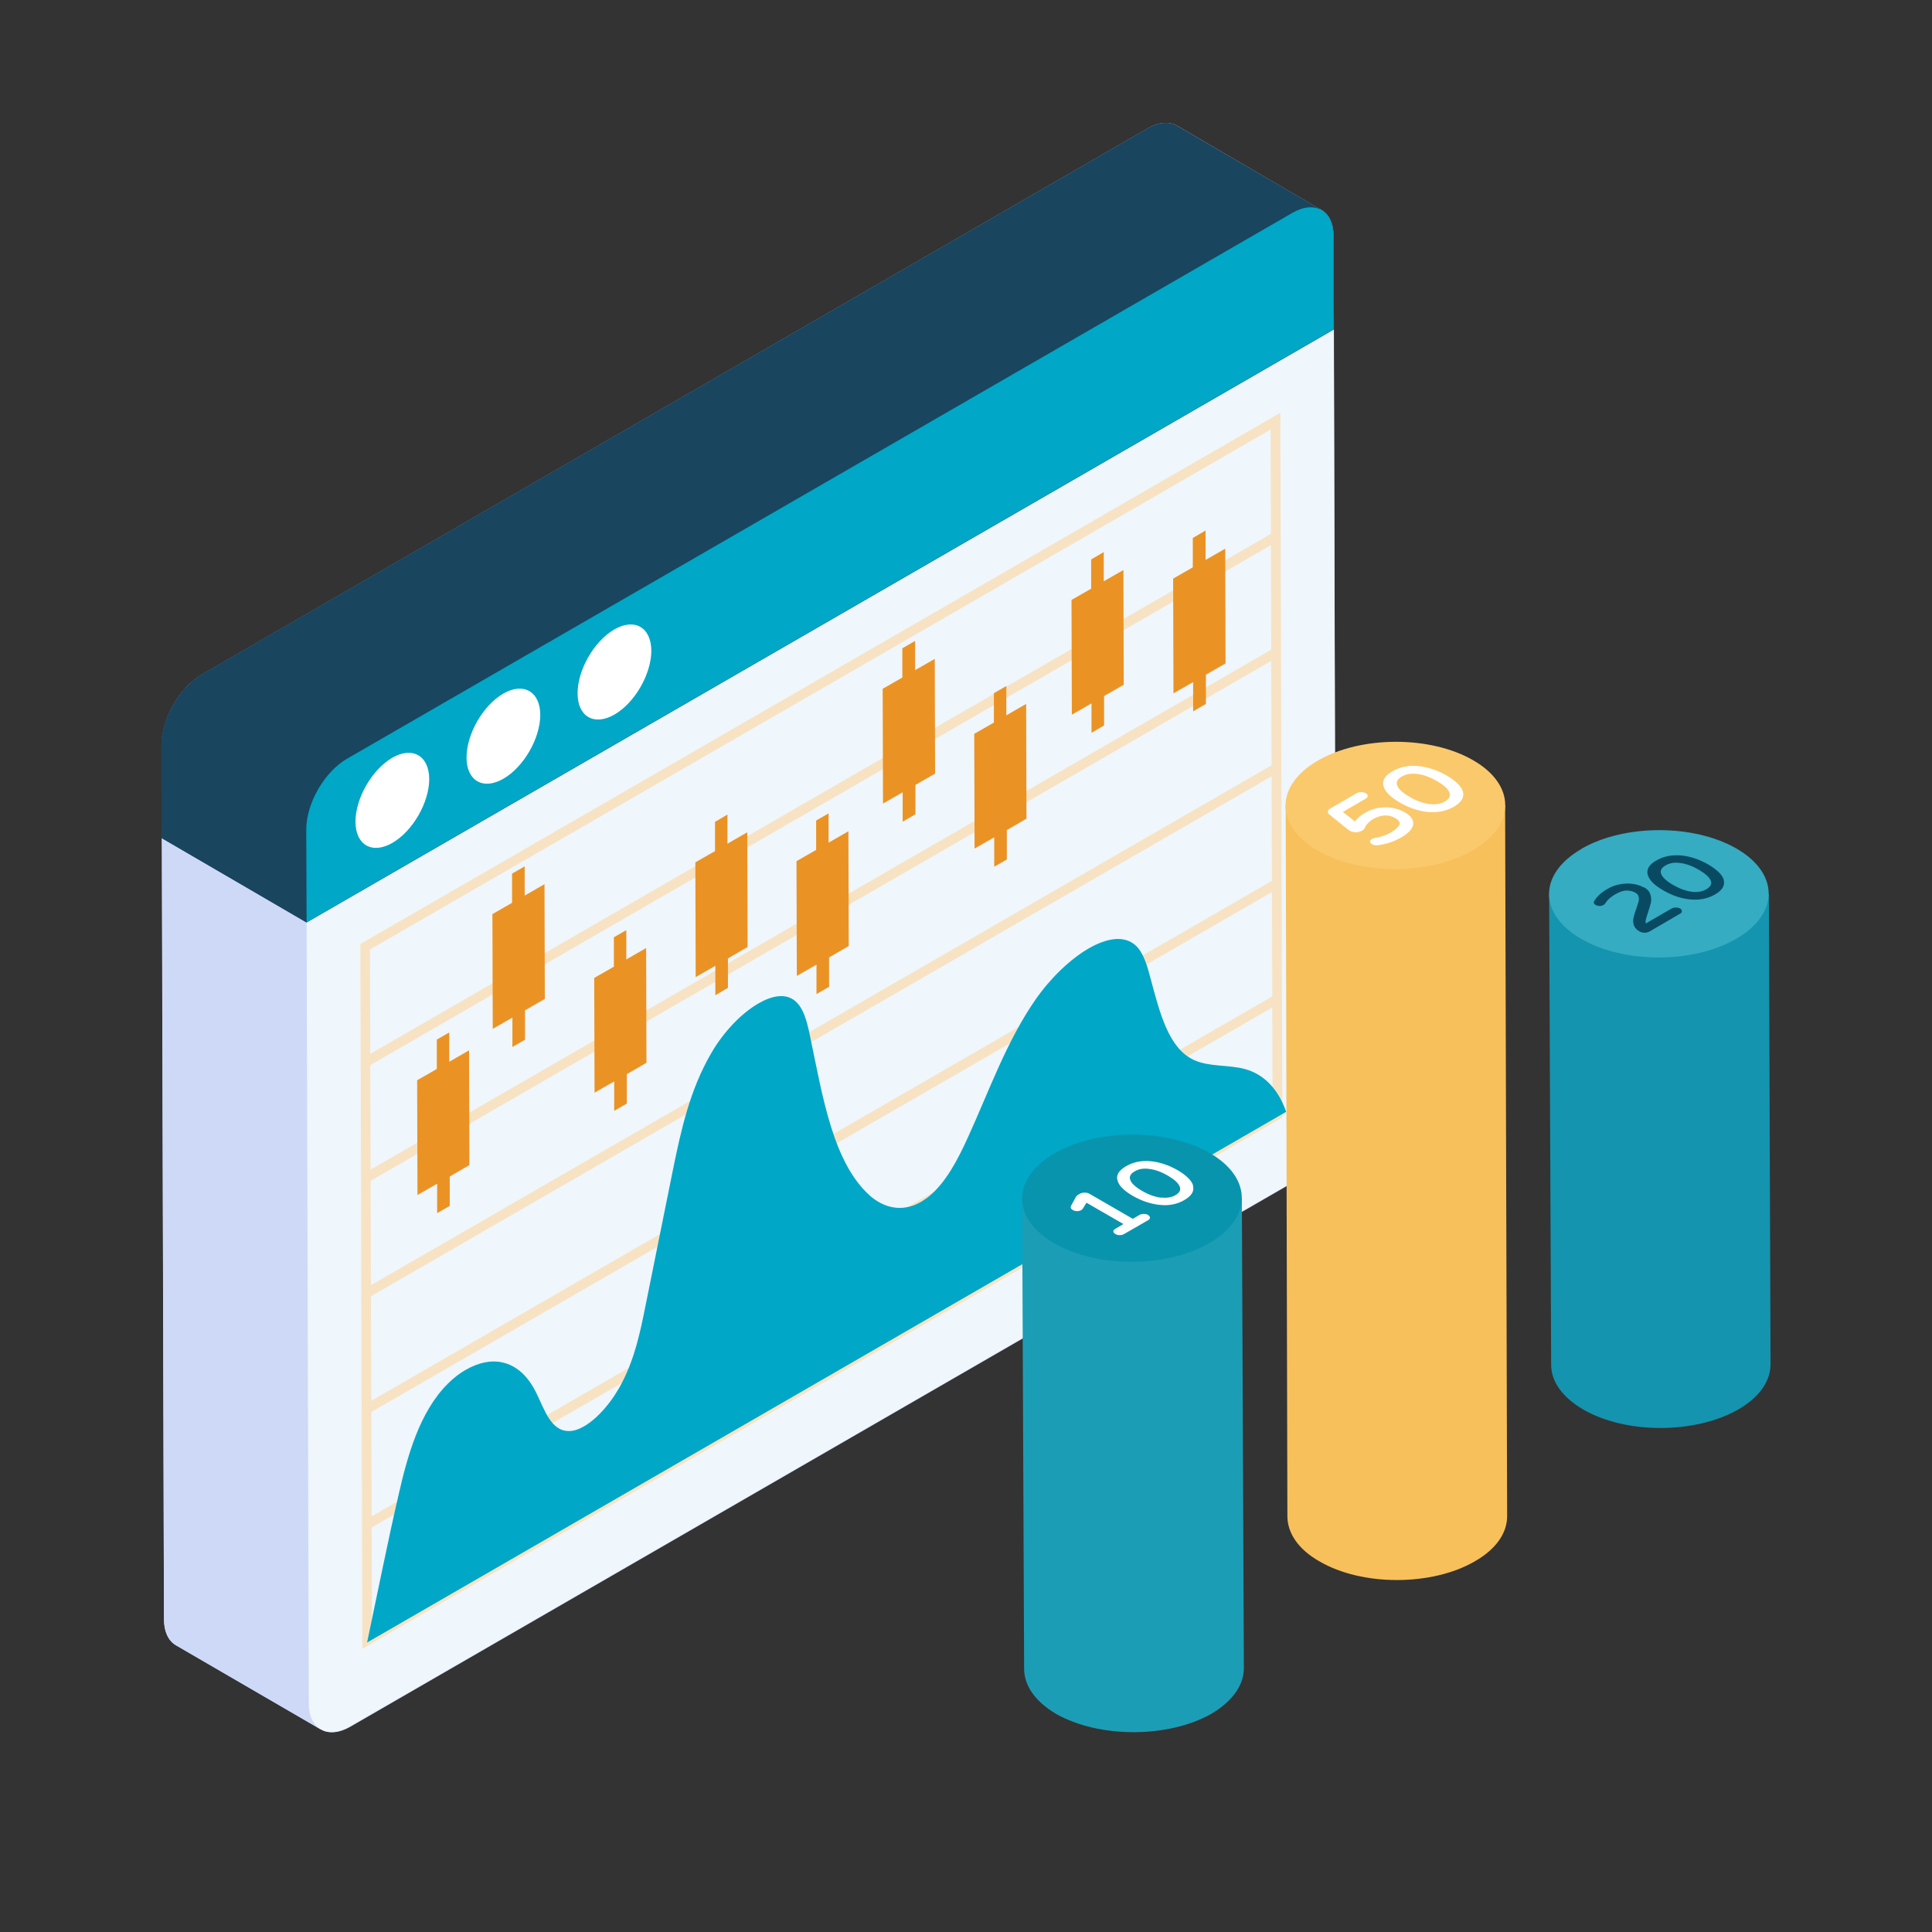 <svg xmlns="http://www.w3.org/2000/svg" viewBox="0 0 115 115"><rect x="0" y="0" width="115" height="115" fill="#333333" stroke="none"/><defs><style>      .cls-1 {        fill: #1494ae;      }      .cls-2 {        fill: #19455f;      }      .cls-3 {        fill: #ced9f7;      }      .cls-4 {        fill: #fac96c;      }      .cls-5 {        fill: #fff;      }      .cls-6 {        fill: #35acc2;      }      .cls-7 {        fill: #1c9db6;      }      .cls-8 {        fill: none;      }      .cls-9 {        fill: #00a7c6;      }      .cls-10 {        fill: #094a63;      }      .cls-11 {        fill: #e4e9f7;      }      .cls-12 {        isolation: isolate;      }      .cls-13 {        fill: #f8c05b;      }      .cls-14 {        fill: #eff6fc;      }      .cls-15 {        fill: #ea9324;      }      .cls-16 {        fill: #f7e3c3;      }      .cls-17 {        fill: #0994ae;      }    </style></defs><g><g id="Layer_1"><g><g class="cls-12"><path class="cls-3" d="M78.54,12.45s-.08-.04-.14-.04c.04,0,.08,0,.12.02l.02.02Z"></path><path class="cls-3" d="M78.54,12.45s-.08-.04-.14-.04c.04,0,.08,0,.12.02l.02.02Z"></path></g><path class="cls-3" d="M79.4,19.61l-.02-5.55c0-.78-.28-1.32-.72-1.56-.04-.04-.08-.06-.12-.06-.04-.02-.08-.04-.14-.04.04,0,.08,0,.12.02l-8.48-4.95c-.46-.24-1.06-.22-1.74.18L12.03,40.14c-1.34.78-2.43,2.65-2.41,4.21l.02,5.51v.04l.12,46.46c0,.78.28,1.32.72,1.58l8.62,5.01s-.08-.06-.12-.1c.44.36,1.12.36,1.86-.06l56.27-32.49c1.34-.78,2.43-2.67,2.41-4.21l-.12-46.48Z"></path></g><g><g class="cls-12"><path class="cls-3" d="M19.1,102.94l-8.63-5.01c-.44-.25-.71-.79-.71-1.56l-.13-46.48,8.63,5.02.13,46.48c0,.77.27,1.31.71,1.56Z"></path><path class="cls-11" d="M18.25,54.9l-8.63-5.02L70.76,14.59l8.63,5.02L18.25,54.9Z"></path><path class="cls-14" d="M79.39,19.6l.13,46.48c0,1.55-1.09,3.43-2.43,4.2l-56.27,32.49c-1.34.77-2.44.15-2.44-1.39l-.13-46.48,61.14-35.3Z"></path></g><path class="cls-2" d="M79.4,19.61L18.25,54.91l-8.62-5.03-.02-5.53c-.02-1.56,1.08-3.43,2.41-4.21L68.3,7.66c.68-.4,1.28-.42,1.74-.18l8.48,4.95s.1.04.14.08c.44.24.72.78.72,1.56l.02,5.55Z"></path><g class="cls-12"><path class="cls-2" d="M78.66,12.51c-.44-.26-1.05-.23-1.73.16L20.66,45.16c-1.34.78-2.43,2.66-2.43,4.21l.02,5.54-8.63-5.02-.02-5.54c0-1.54,1.09-3.43,2.43-4.21L68.3,7.65c.68-.39,1.29-.42,1.73-.17l8.63,5.02Z"></path><path class="cls-9" d="M76.93,12.67c1.34-.77,2.44-.15,2.44,1.39l.02,5.54L18.25,54.9l-.02-5.54c0-1.54,1.09-3.43,2.43-4.2L76.93,12.67Z"></path></g></g><path class="cls-8" d="M76.82,65.86l-54.69,31.58"></path><path class="cls-16" d="M21.45,56.19l54.76-31.62.12,41.95-54.76,31.62-.12-41.95ZM75.71,52.43l-.02-6.22-53.61,30.95.02,6.22,53.61-30.95ZM75.75,66.19l-.02-6.22-53.61,30.95.02,6.22,53.61-30.95ZM75.67,38.67l-.02-6.22-53.61,30.95.02,6.22,53.61-30.95ZM75.69,45.55l-.02-6.21-53.61,30.95.02,6.21,53.61-30.95ZM75.65,31.78l-.02-6.21-53.61,30.95.02,6.21,53.61-30.95ZM75.73,59.31l-.02-6.21-53.61,30.95.02,6.21,53.61-30.95Z"></path><g><path class="cls-15" d="M65.7,32.86v1.74s1.17-.67,1.17-.67l.02,6.83-1.17.67v1.75s-.75.44-.75.44v-1.75s-1.17.67-1.17.67l-.02-6.83,1.17-.67v-1.74s.75-.44.75-.44Z"></path><path class="cls-15" d="M54.47,38.15v1.74s1.17-.67,1.17-.67l.02,6.83-1.17.67v1.75s-.76.44-.76.44v-1.75s-1.17.67-1.17.67l-.02-6.83,1.17-.67v-1.74s.76-.44.76-.44Z"></path><path class="cls-15" d="M37.28,55.36v1.75s1.18-.68,1.18-.68l.02,6.83-1.17.68v1.75s-.75.43-.75.43v-1.75s-1.17.67-1.17.67l-.02-6.83,1.17-.67v-1.75s.75-.43.75-.43Z"></path><path class="cls-15" d="M26.74,61.45v1.75s1.18-.68,1.18-.68l.02,6.83-1.17.68v1.75s-.75.43-.75.43v-1.75s-1.17.67-1.17.67l-.02-6.83,1.17-.67v-1.75s.75-.43.75-.43Z"></path><path class="cls-15" d="M49.32,48.41v1.75s1.18-.68,1.18-.68l.02,6.83-1.17.68v1.75s-.75.43-.75.43v-1.75s-1.17.67-1.17.67l-.02-6.83,1.17-.67v-1.75s.75-.43.75-.43Z"></path><path class="cls-15" d="M59.9,40.83v1.75s1.18-.68,1.18-.68l.02,6.83-1.17.68v1.75s-.75.43-.75.43v-1.75s-1.17.67-1.17.67l-.02-6.83,1.17-.67v-1.75s.75-.43.75-.43Z"></path><path class="cls-15" d="M43.3,48.48v1.74s1.18-.68,1.18-.68l.02,6.83-1.17.68v1.75s-.75.44-.75.44v-1.75s-1.17.67-1.17.67l-.02-6.83,1.17-.67v-1.74s.75-.44.75-.44Z"></path><path class="cls-15" d="M31.23,51.57v1.74s1.18-.68,1.18-.68l.02,6.83-1.18.68v1.75s-.75.43-.75.43v-1.75s-1.17.67-1.17.67l-.02-6.83,1.17-.67v-1.74s.75-.43.75-.43Z"></path><path class="cls-15" d="M71.76,31.58v1.75s1.17-.67,1.17-.67l.02,6.83-1.17.67v1.74s-.76.44-.76.44v-1.74s-1.17.67-1.17.67l-.02-6.83,1.17-.67v-1.75s.76-.44.76-.44Z"></path></g><path class="cls-9" d="M76.54,66.19l-54.69,31.58c.62-2.93,1.24-6.06,1.87-8.77.52-2.29,1.24-4.95,2.94-6.64.34-.34.7-.62,1.06-.82.76-.44,1.52-.59,2.15-.45.94.19,1.61.91,2.06,1.84.49.99.87,2.28,1.96,2.25.28,0,.58-.11.89-.29.83-.48,1.7-1.52,2.25-2.6.76-1.47,1.08-3.01,1.38-4.5.55-2.72,1.1-5.46,1.65-8.18.47-2.29.99-4.72,2.28-6.93.73-1.26,1.8-2.38,2.82-2.96.78-.45,1.53-.58,2.06-.22.6.4.82,1.31,1,2.19.75,3.59,1.36,7.52,3.57,9.49.76.66,1.85,1.04,3.03.36.16-.1.32-.2.48-.33,1-.82,1.72-2.2,2.31-3.5,1.27-2.78,2.29-5.71,4.04-8.23.89-1.27,2.05-2.39,3.16-3.03,1.08-.62,2.1-.78,2.77-.19.48.43.7,1.2.9,1.96.54,1.99,1.05,4.18,2.6,4.88.89.41,2.03.27,3.01.53,1.16.31,2.02,1.23,2.47,2.56Z"></path><g><path class="cls-5" d="M36.56,37.47c1.21-.7,2.2-.13,2.21,1.26,0,1.39-.98,3.1-2.19,3.8-1.21.7-2.2.13-2.2-1.26,0-1.39.97-3.09,2.18-3.8Z"></path><path class="cls-5" d="M29.95,41.29c1.21-.7,2.2-.13,2.21,1.26,0,1.39-.98,3.1-2.19,3.8-1.21.7-2.2.13-2.2-1.26,0-1.39.97-3.09,2.18-3.8Z"></path><g class="cls-12"><path class="cls-5" d="M23.34,45.11c1.21-.7,2.2-.13,2.21,1.26,0,1.39-.98,3.1-2.19,3.8-1.21.7-2.2.13-2.2-1.26,0-1.39.97-3.09,2.18-3.8Z"></path></g></g><g class="cls-12"><path class="cls-1" d="M92.21,53.22l.12,28.02c0,.97.64,1.91,1.89,2.65,2.55,1.48,6.69,1.48,9.26,0,1.28-.74,1.91-1.71,1.91-2.69l-.1-28-13.08.02Z"></path><path class="cls-6" d="M94.14,50.53c-2.57,1.48-2.58,3.87-.03,5.35,2.54,1.48,6.68,1.49,9.24,0,2.56-1.48,2.57-3.88.03-5.36-2.55-1.48-6.69-1.47-9.24,0Z"></path></g><g class="cls-12"><path class="cls-13" d="M76.53,47.95l.1,42.34c.02.97.64,1.93,1.91,2.65,2.53,1.48,6.69,1.48,9.24,0,1.3-.74,1.93-1.71,1.93-2.69l-.12-42.33-13.06.04Z"></path><path class="cls-4" d="M78.45,45.27c-2.56,1.48-2.58,3.87-.03,5.35,2.54,1.48,6.69,1.48,9.24,0,2.57-1.48,2.58-3.89.04-5.36-2.55-1.48-6.69-1.47-9.25.01Z"></path></g><g class="cls-12"><path class="cls-7" d="M60.84,71.34l.12,28c0,.97.64,1.93,1.89,2.67,2.55,1.46,6.69,1.46,9.26,0,1.28-.76,1.93-1.73,1.93-2.72l-.12-28-13.08.04Z"></path><path class="cls-17" d="M62.77,68.65c-2.56,1.48-2.58,3.87-.03,5.35,2.54,1.48,6.69,1.48,9.24,0,2.57-1.48,2.58-3.89.04-5.36-2.55-1.48-6.69-1.47-9.25.01Z"></path></g><g><path class="cls-10" d="M97.86,52.81c.2.12.33.26.37.42.06.16.07.32.04.48-.03.15-.09.35-.17.59-.07.21-.12.37-.14.48-.02.07,0,.13,0,.19l1.52-.88c.07-.04.16-.07.26-.07.1,0,.2.02.27.06.07.04.1.1.1.16,0,.06-.03.11-.11.15l-1.8,1.05c-.09.05-.19.08-.31.08-.11,0-.22-.03-.31-.08-.17-.1-.28-.23-.33-.37-.04-.14-.05-.28-.02-.43.03-.14.08-.32.16-.53.07-.19.11-.33.14-.44.03-.11.03-.21,0-.31-.02-.09-.08-.16-.18-.22-.16-.09-.33-.13-.53-.13-.2,0-.42.08-.67.22-.27.16-.48.34-.6.55-.06.09-.18.14-.33.15-.09,0-.18-.03-.24-.06-.1-.06-.14-.13-.1-.21.16-.29.44-.54.82-.76.21-.12.44-.21.7-.26.25-.05.51-.06.76-.03.26.03.49.1.69.22Z"></path><path class="cls-10" d="M102.6,52.38c.09.32-.08.61-.51.86-.43.25-.93.35-1.47.3-.54-.05-1.08-.23-1.61-.54-.53-.3-.84-.61-.93-.93-.09-.32.08-.61.51-.85.43-.25.93-.35,1.48-.3.53.05,1.08.23,1.6.53.53.31.85.62.94.93ZM100.69,53.08c.34.04.63,0,.88-.15.25-.15.34-.31.26-.51-.08-.2-.32-.42-.71-.65-.38-.22-.76-.36-1.11-.4-.35-.05-.63,0-.88.15-.24.14-.33.31-.25.51.08.2.32.42.7.64.4.23.78.37,1.13.41"></path></g><g><path class="cls-5" d="M68.34,72.33c.07.04.11.09.11.15,0,.06-.04.11-.11.15l-1.44.83c-.07.04-.16.06-.26.06-.1,0-.18-.02-.25-.07-.07-.04-.12-.09-.12-.15s.04-.11.11-.15l.49-.29-2.2-1.27-.2.33s-.06.08-.09.1c-.08.05-.17.07-.27.07-.1,0-.18-.02-.26-.07-.12-.07-.14-.15-.1-.24l.3-.55s.07-.08.12-.11l.1-.06c.07-.04.17-.07.29-.07.1,0,.21.02.29.07l2.58,1.49.39-.23c.07-.04.16-.06.26-.06.11,0,.19.02.27.06Z"></path><path class="cls-5" d="M71.01,70.58c.09.32-.08.6-.51.85-.42.25-.92.35-1.46.29-.53-.05-1.07-.23-1.6-.53-.52-.3-.84-.61-.92-.92-.1-.32.08-.6.5-.85.43-.25.92-.35,1.47-.3.53.05,1.07.23,1.6.53.53.31.84.62.93.92ZM69.1,71.28c.34.04.63,0,.87-.14.25-.15.33-.31.25-.51-.08-.21-.31-.42-.7-.65-.38-.22-.76-.36-1.11-.4-.35-.05-.63,0-.88.15-.24.14-.33.31-.25.51.07.2.31.42.69.64.39.23.76.36,1.12.41"></path></g><g><path class="cls-5" d="M87.08,47.12c.09.33-.08.63-.54.9-.44.26-.97.36-1.54.31-.56-.05-1.13-.24-1.68-.56-.55-.32-.88-.64-.97-.97-.1-.33.08-.63.53-.89.45-.26.97-.37,1.55-.31.56.06,1.13.24,1.68.56.55.32.88.65.97.97ZM85.08,47.86c.36.04.66,0,.92-.15.27-.15.35-.33.27-.54-.08-.22-.33-.44-.74-.68-.4-.23-.8-.38-1.17-.42-.36-.05-.66,0-.93.16-.26.15-.34.32-.26.53.08.21.33.44.73.67.41.24.8.38,1.18.43"></path><path class="cls-5" d="M83.62,48.35c.35.2.52.44.5.7-.02.27-.26.53-.72.8-.41.24-.87.39-1.37.46h-.18c-.06,0-.13-.03-.18-.06-.08-.04-.12-.1-.12-.15-.02-.09.11-.19.27-.22.38-.06.7-.17.95-.32.29-.17.47-.33.53-.47.05-.14-.04-.27-.26-.4-.19-.11-.39-.16-.61-.15-.23.01-.46.08-.67.2-.26.15-.43.33-.52.53l-.02.05s-.06.07-.12.11c-.11.06-.23.1-.36.11-.14,0-.28-.03-.38-.08l-.12-.08-1.09-.88c-.08-.06-.12-.12-.11-.19,0-.07.05-.13.13-.18l1.57-.91c.07-.04.17-.07.28-.07.11,0,.2.02.28.07.08.04.11.1.11.16,0,.06-.05.12-.12.16l-1.36.79.73.57c.12-.19.32-.36.59-.52.26-.15.52-.24.8-.29.29-.04.57-.05.83,0,.27.04.52.14.75.27Z"></path></g></g></g></svg>